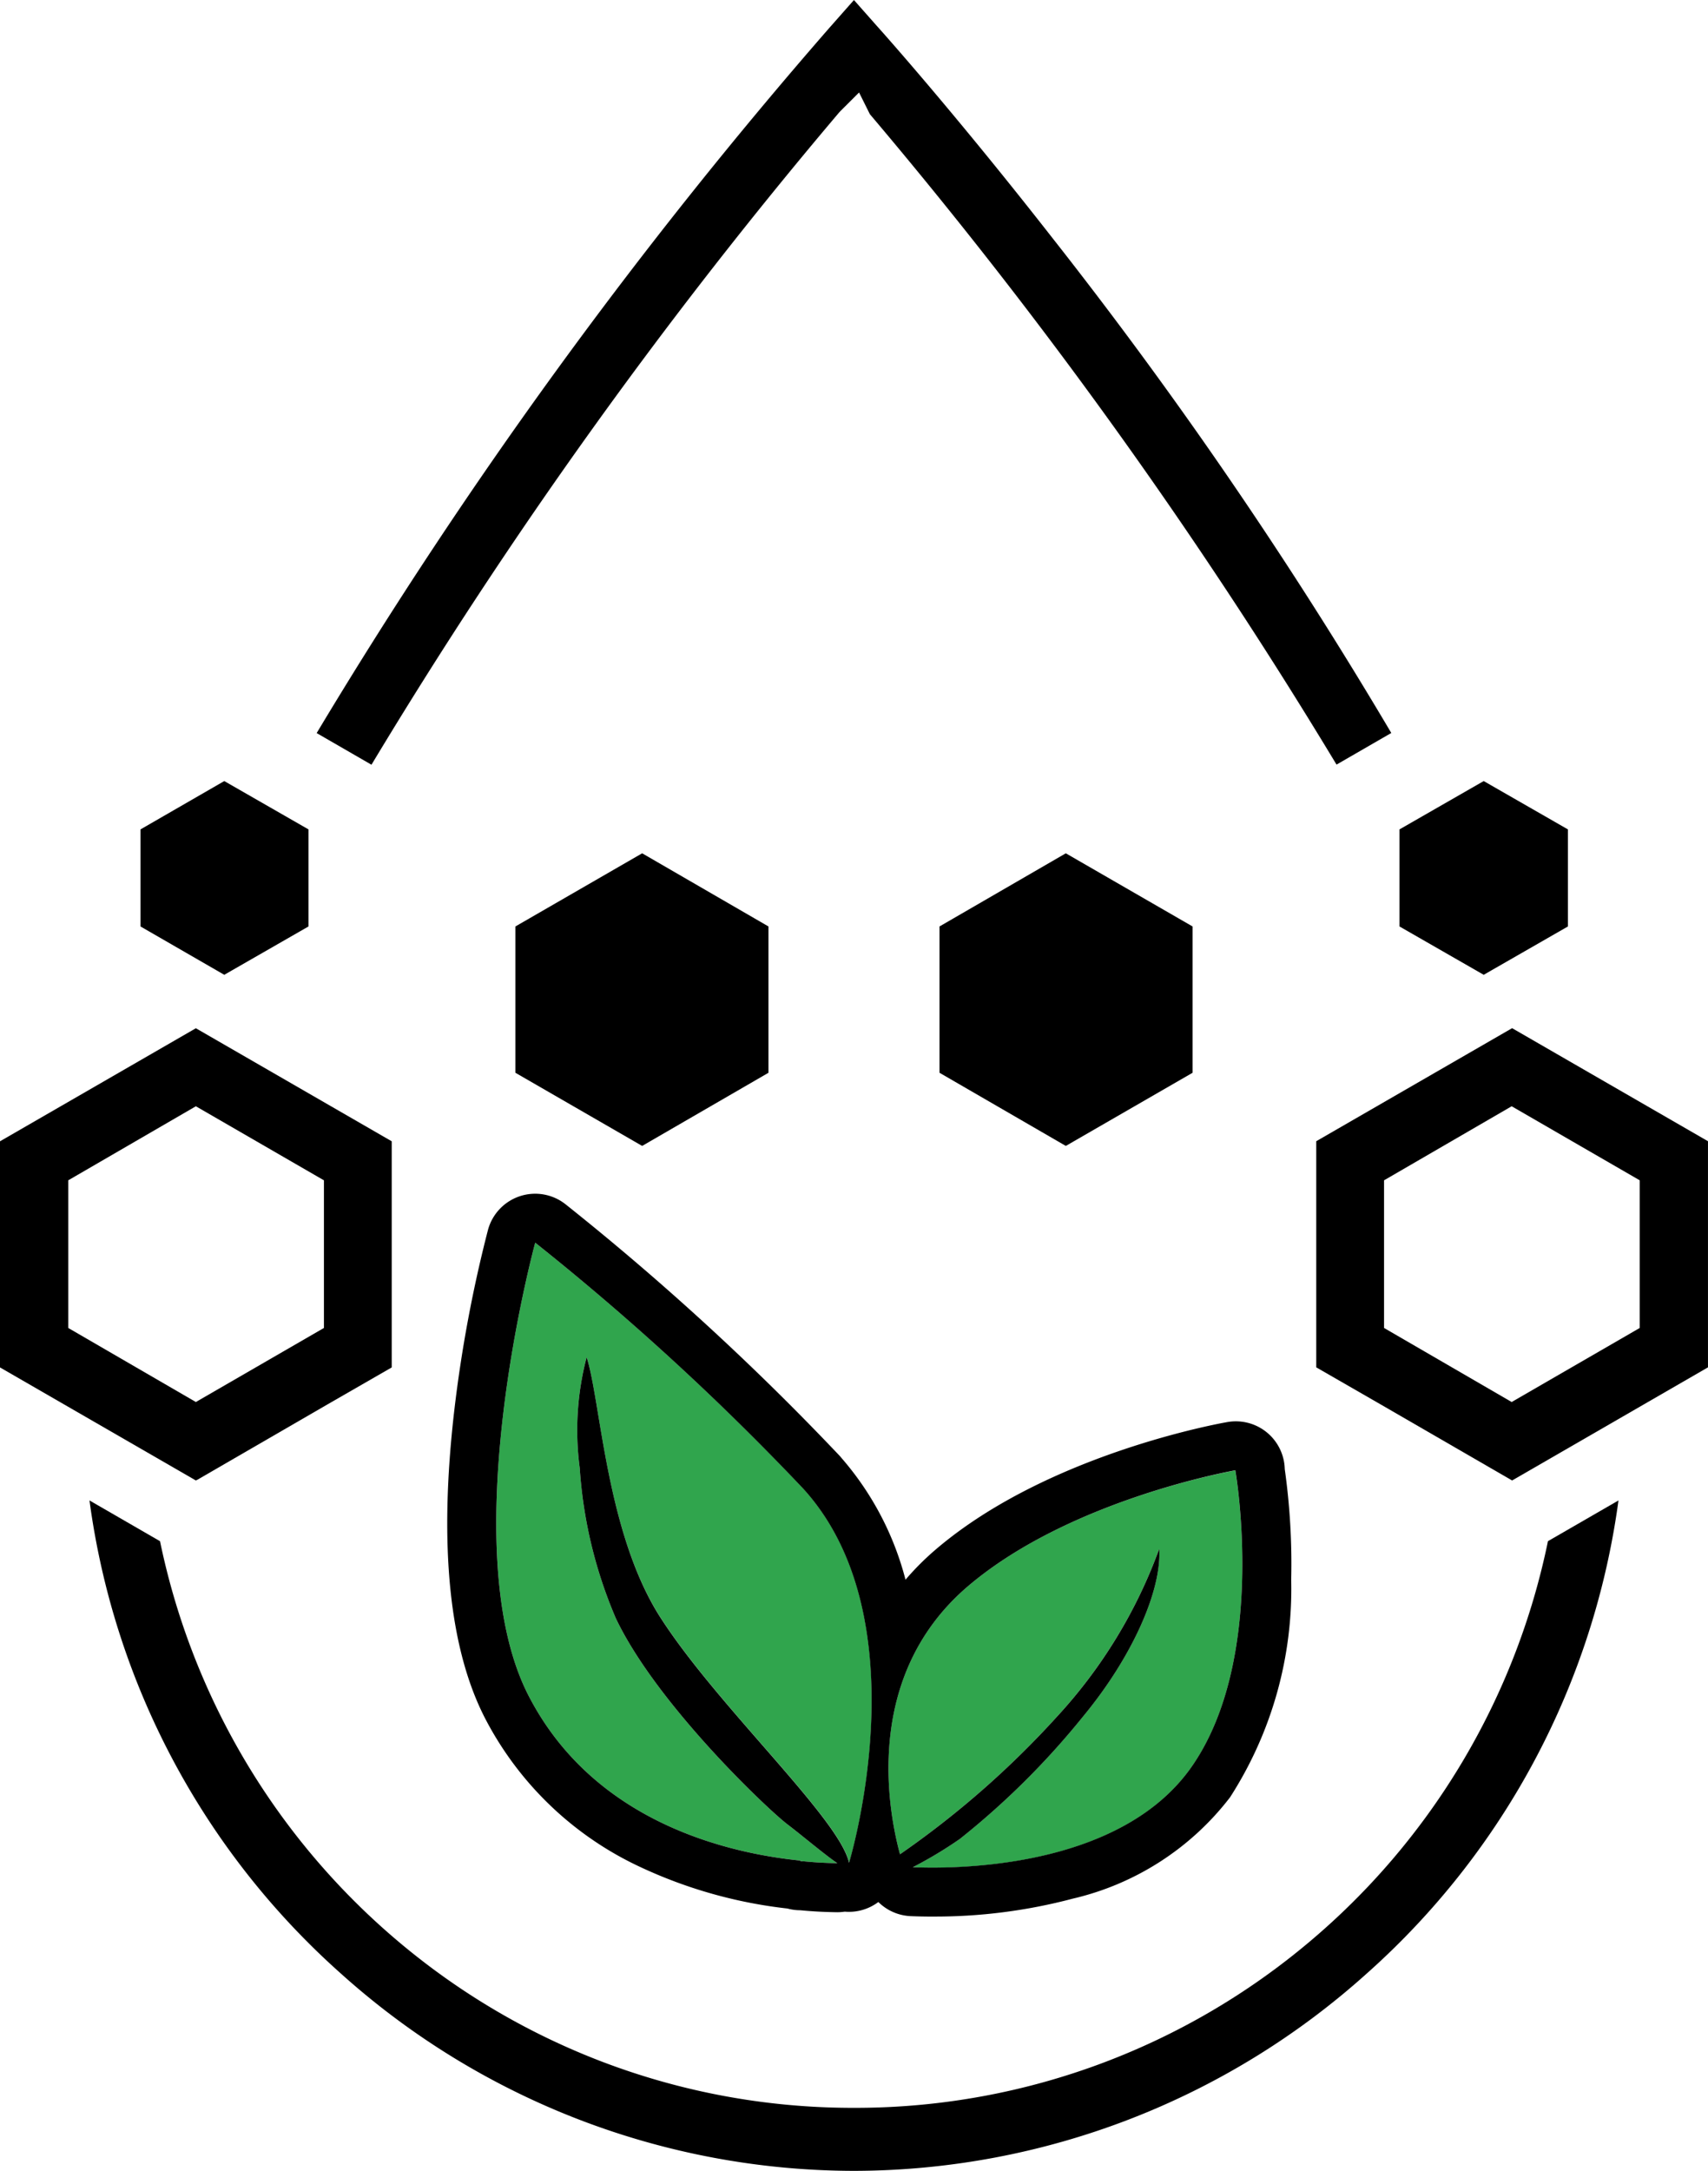 <svg xmlns="http://www.w3.org/2000/svg" width="69.806" height="88.676" viewBox="0 0 69.806 88.676"><defs><style>.a{fill:#30a54d;}</style></defs><g transform="translate(-390.001 -4241.844)"><path d="M689.878-123.569h-.036a31.429,31.429,0,0,1-20.941-8.05,31.453,31.453,0,0,1-10.286-19.336l2.883,1.665a29.091,29.091,0,0,0,9.741,16.353,28.858,28.858,0,0,0,8.443,4.953,28.75,28.75,0,0,0,9.962,1.84h.439a28.737,28.737,0,0,0,9.959-1.84,28.845,28.845,0,0,0,8.447-4.953,29.019,29.019,0,0,0,9.734-16.354l2.882-1.663a31.5,31.5,0,0,1-10.3,19.335A31.413,31.413,0,0,1,689.878-123.569ZM670.14-181.007h0L667.9-182.3a201.442,201.442,0,0,1,20.941-28.792l1.018-1.152.957,1.082.012.013c.027.029,3.079,3.426,7.158,8.645a184.549,184.549,0,0,1,13.834,20.2l-2.238,1.292A204.556,204.556,0,0,0,690.51-207.58l-.442-.887-.773.771-.043.047A203.438,203.438,0,0,0,670.14-181.007Z" transform="translate(-264.957 4454.089)"/><path d="M393.676,469.937l-5.361-3.1-2.644-1.521v-9.237l8.005-4.618,8.005,4.618v9.237Zm-5.234-6.23,5.216,3.025,5.234-3.025v-6.031l-5.234-3.025-5.216,3.025Zm-43.2,3.133-5.288,3.061-.073.036-8.005-4.618v-9.237l8.005-4.618,8.005,4.618v9.237l-2.644,1.521Zm-10.577-9.164v6.031l5.216,3.025,5.234-3.025v-6.031l-5.234-3.025Zm45.951-10.37-5.18-2.988-5.162,2.988v5.977l5.162,2.988,5.18-2.988Zm-22.495-2.988-5.18,2.988v5.977l5.18,2.988,5.162-2.988v-5.977Zm-17.079,4.963,3.441-1.974v-3.966l-3.441-1.974-3.423,1.974v3.966Zm48.032-1.974,3.441,1.974,3.441-1.974v-3.966l-3.441-1.974-3.441,1.974Z" transform="translate(58.125 3832.382)"/><path class="a" d="M17.023,25.511a16.982,16.982,0,0,0,1.925-1.156,32.221,32.221,0,0,0,5.028-4.994c2.061-2.489,3.223-5.2,3.117-6.853a20.362,20.362,0,0,1-4.178,6.853A37.429,37.429,0,0,1,16.5,24.983c-.463-1.695-1.564-7.261,2.791-10.961C23.484,10.462,30.222,9.3,30.222,9.3l-.016.01s1.357,7.718-1.845,12.184c-2.6,3.621-8.113,4.038-10.536,4.038C17.5,25.527,17.224,25.52,17.023,25.511Zm-4.5-.246h-.09v-.025C9.5,24.944,4.06,23.7,1.37,18.6-1.837,12.57,1.592,0,1.592,0A106.172,106.172,0,0,1,12.558,10.056h0c4.882,5.374,1.866,15.275,1.866,15.275-.4-1.815-5.325-6.34-7.668-9.955C4.493,11.932,4.276,6.5,3.694,4.681a11.72,11.72,0,0,0-.282,4.525A18.645,18.645,0,0,0,4.89,15.35c1.679,3.525,6.26,7.854,7.039,8.432.573.438,1.564,1.272,2.011,1.564C13.609,25.342,13.121,25.326,12.523,25.266Z" transform="translate(410.283 4292.605)"/><path d="M17.826,25.527c2.424,0,7.933-.418,10.536-4.038,3.2-4.466,1.845-12.184,1.845-12.184l.016-.01s-6.738,1.167-10.931,4.727c-4.354,3.7-3.253,9.266-2.791,10.961a37.428,37.428,0,0,0,6.416-5.622,20.362,20.362,0,0,0,4.178-6.853c.106,1.649-1.056,4.364-3.117,6.853a32.221,32.221,0,0,1-5.028,4.994,16.981,16.981,0,0,1-1.925,1.156c.2.008.473.016.8.016h0m-3.885-.181c-.447-.292-1.437-1.126-2.011-1.564-.779-.578-5.36-4.907-7.039-8.432A18.645,18.645,0,0,1,3.412,9.206a11.72,11.72,0,0,1,.282-4.525c.583,1.815.8,7.251,3.057,10.695,2.343,3.615,7.266,8.141,7.668,9.955,0,0,3.017-9.9-1.866-15.275h0A106.172,106.172,0,0,0,1.592,0S-1.837,12.57,1.37,18.6C4.06,23.7,9.5,24.944,12.432,25.241v.025h.09c.6.061,1.086.076,1.418.081m3.885,2.181h0c-.305,0-.6-.006-.886-.018a2,2,0,0,1-1.323-.577,2,2,0,0,1-1.276.4l-.1-.006a2,2,0,0,1-.334.023c-.509-.008-1-.034-1.486-.081a2,2,0,0,1-.52-.07,19.218,19.218,0,0,1-5.958-1.67A13.612,13.612,0,0,1-.4,19.538c-1.523-2.868-1.963-7.151-1.31-12.731A55.123,55.123,0,0,1-.337-.526,2,2,0,0,1,.97-1.9a2,2,0,0,1,1.867.336A108.537,108.537,0,0,1,14.01,8.681q.061.064.116.133a12.236,12.236,0,0,1,2.6,4.953A11.242,11.242,0,0,1,18,12.5c4.557-3.869,11.588-5.122,11.885-5.173a2,2,0,0,1,2.341,1.922,27.71,27.71,0,0,1,.263,4.525,15.713,15.713,0,0,1-2.5,8.883,11.343,11.343,0,0,1-6.425,4.138A21.966,21.966,0,0,1,17.826,27.527Z" transform="translate(410.283 4292.605)"/></g></svg>